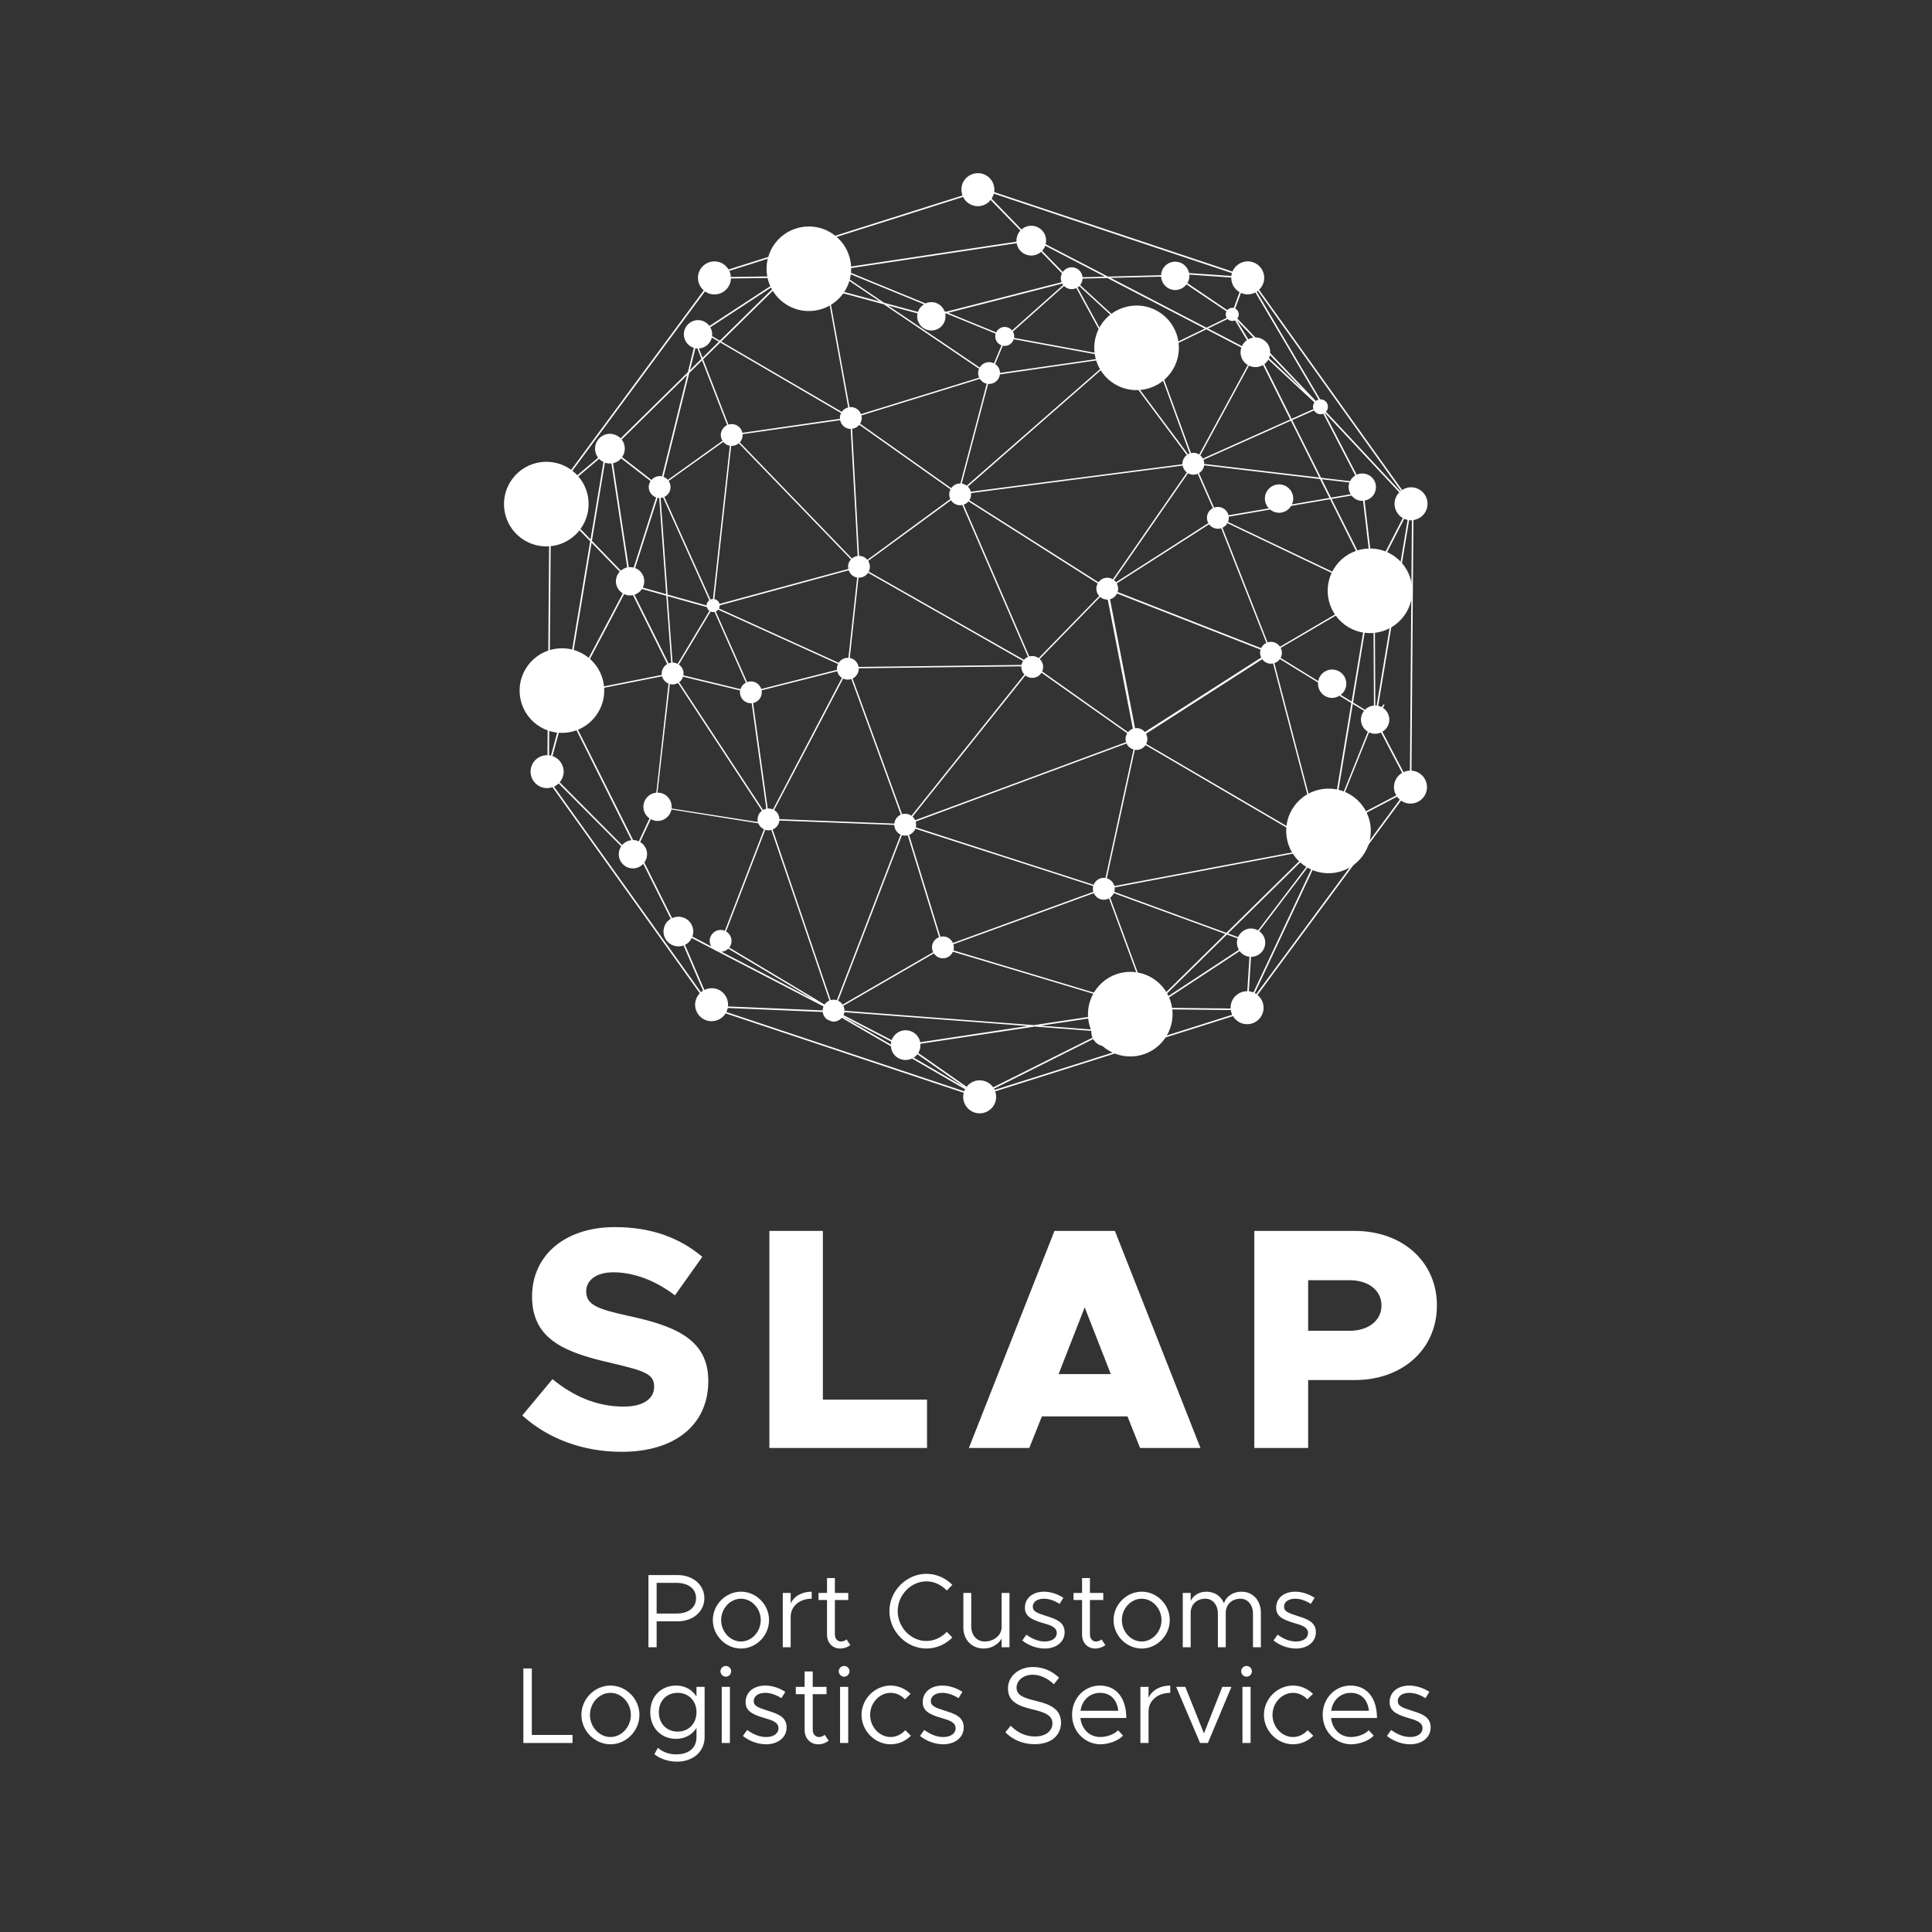 <?xml version="1.0" encoding="UTF-8" standalone="no"?>
<!-- Created with Inkscape (http://www.inkscape.org/) -->

<svg
   xmlns:dc="http://purl.org/dc/elements/1.1/"
   xmlns:cc="http://creativecommons.org/ns#"
   xmlns:rdf="http://www.w3.org/1999/02/22-rdf-syntax-ns#"
   xmlns:svg="http://www.w3.org/2000/svg"
   xmlns="http://www.w3.org/2000/svg"
   xmlns:sodipodi="http://sodipodi.sourceforge.net/DTD/sodipodi-0.dtd"
   xmlns:inkscape="http://www.inkscape.org/namespaces/inkscape"
   version="1.1"
   id="svg2"
   xml:space="preserve"
   width="1889.76"
   height="1889.76"
   viewBox="0 0 1889.76 1889.76"
   sodipodi:docname="logo2.svg"
   inkscape:version="0.92.5 (2060ec1f9f, 2020-04-08)"><rect x="0" y="0" width="1889.76" height="1889.76" fill="#333333" stroke="none"/><defs
     id="defs6"><clipPath
       clipPathUnits="userSpaceOnUse"
       id="clipPath20"><path
         d="M 0,1417.323 H 1417.323 V 0 H 0 Z"
         id="path18"
         inkscape:connector-curvature="0" /></clipPath></defs><sodipodi:namedview
     pagecolor="#ffffff"
     bordercolor="#666666"
     borderopacity="1"
     objecttolerance="10"
     gridtolerance="10"
     guidetolerance="10"
     inkscape:pageopacity="0"
     inkscape:pageshadow="2"
     inkscape:window-width="1920"
     inkscape:window-height="995"
     id="namedview4"
     showgrid="false"
     inkscape:zoom="0.12488358"
     inkscape:cx="3742.845"
     inkscape:cy="-1014.0515"
     inkscape:window-x="0"
     inkscape:window-y="0"
     inkscape:window-maximized="1"
     inkscape:current-layer="g10" /><g
     id="g10"
     inkscape:groupmode="layer"
     inkscape:label="Slap_2_2"
     transform="matrix(1.333,0,0,-1.333,0,1889.76)"><g
       id="g14"
       transform="translate(0,237)"><g
         id="g16"
         clip-path="url(#clipPath20)"><g
           id="g22"
           transform="translate(921.854,451.287)"><path
             d="m 0,0 c -0.363,0.238 -0.704,0.477 -1.102,0.67 l 46.634,99.294 c 0.454,-0.136 0.818,-0.283 1.306,-0.362 1.634,-0.285 3.212,0.022 4.631,0.692 1.599,2.519 3.143,5.072 4.652,7.648 -0.033,0.931 -0.272,1.817 -0.601,2.622 2.02,0.08 4.041,0.727 5.822,1.997 3.984,2.883 5.436,7.9 3.95,12.315 l 38.042,19.94 c 0.579,-0.817 1.227,-1.577 1.964,-2.213 z m -191.996,-70.365 c -0.124,0.329 -0.283,0.613 -0.465,0.896 l 72.76,36.408 c 1.51,-2.643 4.108,-4.607 7.32,-5.129 5.663,-0.942 11.009,2.882 11.94,8.557 0.385,2.055 0.079,4.064 -0.727,5.857 l 14.164,7.149 c 0.148,-0.158 0.261,-0.306 0.352,-0.51 3.496,-4.891 10.35,-6.027 15.242,-2.509 2.848,2.009 4.369,5.176 4.494,8.399 l 48.212,-0.533 c 0.159,-1.226 0.511,-2.384 1.033,-3.462 z m -196.864,57.166 c 0.454,0.942 0.795,1.895 1.056,2.951 l 69.65,-2.951 c 0.306,-2.292 1.555,-4.347 3.45,-5.641 1.101,-0.442 2.157,-0.874 3.269,-1.294 2.803,-0.476 5.504,0.658 7.263,2.656 l 36.091,-20.894 c 0.091,-1.941 0.669,-3.847 1.895,-5.516 3.122,-4.391 8.91,-5.742 13.574,-3.461 l 38.905,-22.528 c -0.227,-0.488 -0.499,-0.977 -0.669,-1.498 z m -18.658,14.527 -107.806,150.82 c 1.282,0.59 2.383,1.385 3.393,2.361 l 45.896,-46.101 c -0.794,-1.26 -1.361,-2.622 -1.634,-4.131 -0.964,-5.652 2.872,-11.008 8.546,-11.973 3.575,-0.59 7.002,0.737 9.295,3.189 l 20.168,-40.347 c -0.261,-0.125 -0.534,-0.272 -0.749,-0.419 -4.903,-3.507 -6.049,-10.329 -2.52,-15.243 2.929,-4.074 8.137,-5.539 12.666,-3.847 L -405.986,2.44 c -0.511,-0.329 -1.067,-0.704 -1.532,-1.112 m -110.076,349.738 c 2.848,0.08 5.504,1.226 7.547,3.008 l 21.269,-21.893 -17.807,-107.023 c -2.1,-0.046 -4.211,-0.692 -6.095,-2.02 -4.891,-3.507 -6.038,-10.328 -2.531,-15.243 1.43,-1.952 3.359,-3.313 5.459,-4.017 l -7.819,-28.997 c -0.284,0.091 -0.534,0.192 -0.84,0.226 -0.171,0.057 -0.386,0.035 -0.556,0.057 z m 113.027,164.519 c 1.419,-1.01 3.098,-1.793 4.971,-2.088 6.605,-1.112 12.836,3.371 13.959,9.976 0.046,0.545 0.091,1.044 0.091,1.577 l 29.383,0.364 c 0.102,-1.691 0.58,-3.247 1.487,-4.756 l -46.588,-30.472 c -1.567,2.133 -3.87,3.665 -6.651,4.165 -5.663,0.93 -11.077,-2.94 -11.985,-8.592 -0.862,-5.232 2.327,-10.112 7.184,-11.633 l -4.392,-17.863 -49.335,-48.553 c -3.7,3.836 -9.692,4.529 -14.198,1.329 -4.903,-3.541 -6.038,-10.294 -2.508,-15.231 0.034,-0.08 0.136,-0.137 0.215,-0.239 l -26.262,-22.176 c -0.351,0.375 -0.715,0.715 -1.112,1.067 z m 189.396,69.31 c 1.68,-3.416 4.88,-5.981 8.887,-6.662 4.506,-0.727 8.727,1.101 11.372,4.403 l 21.779,-22.437 c -2.043,-2.259 -3.03,-5.22 -2.838,-8.149 l -125.204,-18.828 c -1.045,3.779 -4.177,6.832 -8.308,7.513 -5.652,0.953 -11.032,-2.883 -11.974,-8.546 -0.09,-0.704 -0.102,-1.373 -0.102,-2.043 l -13.051,-1.963 c -0.25,1.509 -0.851,2.962 -1.782,4.278 -3.518,4.926 -10.316,6.061 -15.254,2.52 -2.848,-2.02 -4.392,-5.153 -4.517,-8.398 l -29.405,-0.432 c -0.069,1.578 -0.454,3.11 -1.113,4.472 z m 197.318,-55.906 c -0.125,-0.489 -0.34,-0.988 -0.409,-1.51 0,-0.215 0,-0.397 -0.01,-0.602 l -31.064,2.145 c -0.817,4.12 -4.097,7.479 -8.443,8.195 -5.687,0.964 -11.043,-2.872 -11.974,-8.535 -0.057,-0.454 -0.057,-0.851 -0.091,-1.237 l -38.95,-1.022 -45.795,23.766 c 0.749,2.996 0.295,6.265 -1.623,8.955 -3.541,4.902 -10.339,6.071 -15.265,2.542 -0.272,-0.239 -0.533,-0.454 -0.828,-0.67 l -21.926,22.585 c 0.714,1.101 1.304,2.349 1.657,3.677 z M 1.18,516.005 106.081,369.191 c -0.125,-0.102 -0.204,-0.204 -0.341,-0.317 l -54.612,58.414 c 0.681,0.726 1.181,1.668 1.351,2.712 0.476,2.985 -1.51,5.811 -4.495,6.288 -0.375,0.068 -0.738,0.102 -1.124,0.079 L 0.317,515.381 c 0.295,0.193 0.568,0.386 0.863,0.624 M 112.731,163.94 c -1.645,-0.057 -3.256,-0.488 -4.698,-1.18 l -15.549,29.689 c 2.554,1.498 4.46,4.04 4.983,7.207 0.704,4.199 -1.282,8.239 -4.619,10.407 l 0.84,1.079 c 0,0.113 0.068,0.294 0.068,0.408 0.091,0.534 0.17,1.033 0.226,1.589 l -2.077,-2.565 c -0.771,0.363 -1.565,0.67 -2.451,0.885 l 22.676,136.237 c 0.692,-0.091 1.328,-0.148 2.055,-0.091 z M 63.885,127.781 c -1.407,1.975 -3.337,3.2 -5.426,3.961 l 24.276,60.231 c 0.852,-0.375 1.771,-0.727 2.747,-0.885 2.133,-0.353 4.21,0 6.027,0.782 L 107,162.271 c -2.974,-1.758 -5.198,-4.777 -5.822,-8.477 -0.511,-2.883 0.147,-5.709 1.521,-8.059 l -37.76,-19.769 c -0.283,0.601 -0.634,1.236 -1.054,1.815 M -108.999,-17.647 c -5.572,0.918 -10.884,-2.838 -11.894,-8.399 l -37.225,2.803 69.65,10.52 c 0.182,-1.009 0.511,-1.974 0.976,-2.893 l -14.187,-7.128 c -1.52,2.599 -4.096,4.54 -7.32,5.097 M -250.966,-46.43 c 0.896,0.648 1.611,1.363 2.292,2.213 l 34.252,-23.946 -37.055,21.461 c 0.193,0.113 0.34,0.17 0.511,0.272 m -52.468,29.928 35.569,-18.453 c -0.171,-0.692 -0.25,-1.362 -0.284,-2.1 l -35.33,20.486 c 0.022,0.022 0.045,0.045 0.045,0.067 m -148.675,128.02 7.808,16.786 c 0.988,-0.545 2.077,-0.965 3.269,-1.181 5.55,-0.931 10.77,2.78 11.871,8.263 l 63.771,-10.158 c 0.704,-1.873 2.18,-3.507 4.132,-4.37 L -389.96,46.351 c -0.557,0.25 -1.136,0.476 -1.805,0.555 -3.609,0.625 -7.025,-1.339 -8.535,-4.482 l -0.374,-0.943 c -0.137,-0.363 -0.273,-0.759 -0.341,-1.191 -0.09,-0.704 -0.09,-1.396 -0.011,-2.134 l 0.136,-0.999 c 0.204,-0.771 0.511,-1.52 0.886,-2.213 l -13.779,7.185 c 1.169,3.245 0.761,7.014 -1.384,10.055 -3.087,4.346 -8.819,5.686 -13.517,3.507 l -20.372,40.789 c 0.931,1.271 1.623,2.747 1.872,4.392 0.772,4.381 -1.338,8.489 -4.925,10.646 m -25.888,278.374 c 1.544,-0.533 3.167,-0.738 4.824,-0.545 l 11.553,-76.312 c -1.748,-0.397 -3.314,-1.214 -4.664,-2.395 l -21.235,21.916 z m 71.285,75.041 18.431,-47.462 c -1.26,-0.59 -2.338,-1.487 -3.11,-2.622 l -0.545,-0.862 c -0.431,-0.761 -0.771,-1.589 -0.941,-2.463 -0.307,-2.054 0.147,-3.972 1.18,-5.573 l -40.086,-28.702 c -0.896,0.987 -1.94,1.771 -3.189,2.236 l 18.92,76.21 z m -4.642,8.841 c 0.443,-0.056 0.829,-0.056 1.271,-0.056 l 1.668,-4.381 1.271,-3.246 -8.432,-8.285 3.984,16.048 c 0.125,0 0.204,-0.057 0.238,-0.08 m 57.257,45.908 c 0.159,-0.249 0.431,-0.522 0.647,-0.738 l -40.188,-39.54 -5.72,3.325 c 0.318,2.349 -0.193,4.608 -1.316,6.469 z m 226.621,6.265 c -0.339,3.541 -2.973,6.605 -6.638,7.195 -3.167,0.534 -6.174,-0.885 -7.888,-3.314 l -15.141,15.56 c 1.022,1.078 1.794,2.349 2.293,3.689 l 43.718,-22.71 z m 89.671,-37.679 -31.12,-15.106 c -1.214,1.52 -2.916,2.678 -5.027,3.03 -0.557,0.113 -1.124,0.113 -1.668,0.091 -1.419,2.905 -4.189,5.152 -7.65,5.731 -1.464,0.261 -2.872,0.125 -4.222,-0.17 l -41.765,38.36 c 0.862,1.078 1.442,2.316 1.714,3.734 0.067,0.329 0.067,0.67 0.067,0.999 l 18.205,0.442 z m 25.513,26.738 -4.233,-11.621 c -0.102,0.033 -0.193,0.056 -0.318,0.079 -1.35,0.216 -2.644,-0.159 -3.666,-0.908 l -0.317,0.318 0.226,-0.409 c -0.226,-0.147 -0.464,-0.408 -0.68,-0.658 l -29.292,19.85 c 0.634,1.044 1.134,2.281 1.327,3.586 0.159,0.897 0.159,1.771 0.08,2.645 l 30.802,-2.157 c -0.091,-4.449 2.292,-8.58 6.071,-10.725 m 55.986,-79.842 -33.503,35.16 c 0.136,2.395 -0.454,4.823 -1.941,6.878 -2.179,3.03 -5.561,4.585 -8.954,4.585 l -13.234,13.903 c 0.511,0.59 0.919,1.35 1.01,2.213 0.375,2.156 -0.715,4.131 -2.552,5.073 l 4.209,11.485 c 0.92,-0.408 1.918,-0.737 2.974,-0.93 2.713,-0.466 5.368,0.056 7.638,1.248 L 45.68,436.22 c -0.76,-0.227 -1.408,-0.591 -1.986,-1.056 m 63.794,-85.948 -18.454,-35.943 c -1.237,0.613 -2.564,0.954 -3.927,1.022 l -5.618,47.757 c 4.098,0.727 7.457,3.905 8.172,8.218 0.943,5.47 -2.758,10.645 -8.239,11.541 -2.043,0.352 -4.052,0.046 -5.777,-0.749 L 50.141,426.38 c 0.045,0.045 0.135,0.068 0.17,0.079 l 54.601,-58.369 c -1.669,-1.691 -2.905,-3.87 -3.325,-6.412 -0.863,-5.13 1.69,-9.999 5.901,-12.462 M 57.37,132.049 l 13.448,80.784 8.263,-5.039 c -1.09,-1.351 -1.839,-2.929 -2.168,-4.756 -0.715,-4.335 1.362,-8.455 4.938,-10.589 L 57.518,132.037 c -0.091,0 -0.125,0.012 -0.148,0.012 M -222.287,32.017 c 0.057,0.295 0.216,0.567 0.227,0.896 0.205,1.237 0.136,2.441 -0.227,3.564 l 103.052,37.532 c 1.044,-2.429 3.268,-4.234 6.026,-4.733 1.815,-0.284 3.62,0.045 5.13,0.908 l 26.092,-70.911 c -0.761,-0.351 -1.453,-0.691 -2.112,-1.169 -2.201,-1.588 -3.642,-3.835 -4.233,-6.333 z m -165.165,1.259 62.92,-37.52 -67.88,35.239 c 1.895,0.159 3.609,0.987 4.96,2.281 m 27.136,87.219 c 0.329,-0.136 0.703,-0.216 1.044,-0.272 1.191,-0.216 2.36,-0.125 3.416,0.147 l 20.395,-59.799 22.221,-65.372 c -1.464,-0.624 -2.656,-1.599 -3.597,-2.905 l -69.934,41.788 c 0.783,0.999 1.361,2.213 1.611,3.62 0.556,3.349 -1.101,6.549 -3.893,8.206 z m -3.643,54.862 -5.301,38.157 c 3.133,0.669 5.743,3.155 6.299,6.548 0.17,0.931 0.091,1.873 -0.057,2.769 l 22.075,5.584 33.423,8.455 c 0.443,-1.997 1.714,-3.779 3.439,-4.914 l -26.023,-49.63 -24.572,-46.918 c -0.613,0.273 -1.271,0.511 -1.952,0.602 -0.658,0.135 -1.282,0.135 -1.907,0.101 z m -59.516,53.433 c 1.328,0.987 2.327,2.383 2.803,4.04 l 41.913,-10.09 c 0,-0.022 -0.023,-0.045 -0.023,-0.045 -0.749,-4.37 2.248,-8.512 6.595,-9.25 0.646,-0.113 1.282,-0.113 1.929,-0.091 l 3.926,-28.452 6.799,-48.926 c -0.84,-0.205 -1.612,-0.499 -2.361,-0.92 z m -37.759,63.771 c 1.351,-0.182 2.576,-0.125 3.836,0.113 l 25.139,-50.583 c -1.022,-0.59 -1.918,-1.362 -2.576,-2.35 l -0.511,-0.84 c -0.398,-0.759 -0.715,-1.531 -0.863,-2.405 -0.113,-0.783 -0.068,-1.601 0,-2.361 l -62.33,-12.336 c -0.647,0.692 -1.396,1.282 -2.19,1.77 l 36.862,69.854 c 0.863,-0.362 1.725,-0.692 2.633,-0.862 m 24.469,52.649 3.745,-51.787 -17.171,4.813 c 0.42,0.896 0.749,1.861 0.964,2.894 0.818,4.994 -2.031,9.737 -6.582,11.44 l 16.513,51.548 c 0.057,0 0.136,-0.011 0.171,-0.023 0.317,-0.091 0.646,-0.056 0.998,-0.091 z m 35.387,-56.281 c -0.965,-0.692 -1.702,-1.793 -1.907,-3.098 -0.022,-0.238 -0.056,-0.454 -0.056,-0.715 l -28.623,8.012 -3.655,50.538 -1.486,20.373 c 0.624,0.068 1.214,0.192 1.793,0.374 z m 128.054,217.168 69.888,-47.292 c -0.26,-0.579 -0.431,-1.192 -0.579,-1.85 -0.272,-1.646 0,-3.28 0.659,-4.676 l -86.731,-26.761 c -0.988,2.587 -3.235,4.573 -6.129,5.072 -0.749,0.103 -1.509,0.103 -2.258,0.012 l -11.316,62.307 -4.392,24.219 z m -28.691,19.464 25.819,-17.466 -38.213,10.293 -0.397,2.35 c 0.624,-0.238 1.248,-0.432 1.907,-0.545 4.494,-0.727 8.761,1.566 10.884,5.368 m 53.727,-25.059 -24.912,6.741 -28.395,19.215 c 0.306,0.715 0.544,1.486 0.715,2.315 0,0.216 0,0.488 0.011,0.692 l 57.007,-23.368 c -2.043,-1.271 -3.643,-3.189 -4.426,-5.595 m 57.064,-15.957 c -0.125,-0.307 -0.193,-0.579 -0.204,-0.885 -0.591,-3.36 1.35,-6.526 4.449,-7.661 l -5.55,-13.245 c -0.703,0.375 -1.408,0.647 -2.247,0.795 -3.348,0.545 -6.572,-1.078 -8.183,-3.836 l -14.107,9.544 -53.273,36.023 21.756,-5.845 c -0.011,-0.17 -0.08,-0.307 -0.091,-0.443 -0.987,-5.663 2.849,-11.031 8.524,-11.962 5.686,-0.953 11.031,2.861 11.95,8.546 0.227,1.26 0.204,2.543 -0.068,3.7 l 0.636,0.181 z m 49.495,35.761 -37.488,-33.4 c -1.044,1.282 -2.508,2.201 -4.232,2.473 -3.145,0.534 -6.129,-1.134 -7.401,-3.903 l -35.159,14.39 83.644,21.428 c 0.204,-0.329 0.363,-0.692 0.636,-0.988 m 33.604,-46.237 c -1.702,-1.044 -2.939,-2.735 -3.461,-4.812 l -59.992,11.077 -6.151,1.101 c 0.283,1.691 -0.081,3.269 -0.886,4.642 l 37.554,33.48 c 1.135,-1.135 2.6,-1.974 4.302,-2.224 1.646,-0.307 3.257,0 4.688,0.658 z m 12.893,-0.624 c -0.295,-1.702 -0.114,-3.348 0.409,-4.88 l -1.113,-0.091 c -0.51,3.359 -3.052,6.186 -6.593,6.776 -1.692,0.261 -3.303,0.022 -4.71,-0.658 l -10.601,19.452 -13.335,24.458 c 0.431,0.284 0.863,0.567 1.271,0.964 l 41.3,-38.031 c -3.371,-1.237 -6.038,-4.154 -6.628,-7.99 m 32.765,-39.654 13.54,-37.18 c -0.409,-0.182 -0.795,-0.352 -1.18,-0.556 l -5.732,7.729 -42.866,57.472 c 1.396,1.18 2.463,2.815 2.769,4.778 0.08,0.465 0.08,0.976 0.08,1.43 l 1.339,0.102 c 1.362,-3.087 4.245,-5.493 7.831,-6.06 2.133,-0.363 4.233,-0.068 6.072,0.783 1.1,-0.987 2.463,-1.691 4.017,-1.952 1.488,-0.227 2.94,-0.034 4.256,0.476 z m 41.437,61.536 c 0.68,-0.693 1.565,-1.181 2.598,-1.374 0.965,-0.17 1.93,-0.011 2.792,0.398 l 8.75,-14.539 c -0.034,-0.022 -0.079,-0.022 -0.101,-0.068 -1.635,-1.146 -2.77,-2.656 -3.519,-4.324 l -24.9,12.915 z m 15.15,-14.925 -8.546,14.13 12.28,-12.881 c -1.293,-0.182 -2.553,-0.59 -3.734,-1.249 m 74.69,-104.084 -21.291,2.486 -21.144,42.31 15.969,7.127 c 0.794,-1.385 2.144,-2.44 3.847,-2.723 1.021,-0.171 2.042,-0.023 2.962,0.329 l 23.516,-45.329 c -1.646,-0.988 -3.008,-2.429 -3.859,-4.2 m 11.337,-62.761 -24.866,49.71 14.584,2.508 c 1.498,-1.918 3.689,-3.314 6.242,-3.768 0.761,-0.102 1.544,-0.113 2.247,-0.102 l 5.584,-47.565 c -1.237,-0.045 -2.564,-0.283 -3.791,-0.783 m -18.18,-94.063 c 1.985,1.544 3.483,3.769 3.927,6.458 0.975,5.675 -2.849,11.055 -8.558,11.996 -5.572,0.953 -10.793,-2.792 -11.917,-8.318 l -18.465,11.383 -9.137,5.629 c 0.398,0.749 0.727,1.544 0.874,2.418 0.285,1.781 -0.022,3.46 -0.805,4.936 l 30.767,18.023 31.143,18.227 c 0.59,-0.874 1.407,-1.691 2.338,-2.304 L 69.956,214.569 Z M 48.62,130.323 c -2.236,-1.611 -3.621,-3.937 -4.223,-6.457 l -4.629,17.603 -26.512,101.348 c 1.634,0.511 3.075,1.543 4.04,2.952 l 14.584,-8.956 13.46,-8.285 c -0.466,-5.334 3.223,-10.203 8.58,-11.11 2.564,-0.454 5.107,0.192 7.139,1.441 l 8.681,-5.368 -13.482,-81.238 c -2.633,0.295 -5.289,-0.284 -7.638,-1.93 M -57.575,57.87 l -46.68,17.104 c 0.091,0.305 0.216,0.601 0.262,0.919 0.147,0.783 0.124,1.543 0.033,2.303 L 39.518,105.378 -21.973,44.863 Z m -47.02,16.139 81.873,-29.94 L -70.32,-2.78 c -2.906,2.701 -7.026,3.518 -10.726,2.383 l -26.193,71.091 c 1.146,0.818 2.043,1.942 2.644,3.315 m 9.681,78.729 5.776,26.421 c 3.167,-0.465 6.174,0.965 7.888,3.473 L 41.027,111.087 c -0.363,-0.682 -0.658,-1.431 -0.795,-2.214 -0.159,-0.851 -0.113,-1.577 0,-2.338 L -104.142,79.206 c -0.669,2.668 -2.757,4.881 -5.572,5.664 z m -24.446,-72.601 -57.031,18.42 -73.52,23.743 c 0.091,0.192 0.125,0.408 0.204,0.612 0.182,1.26 0.046,2.475 -0.249,3.598 l 154.724,57.337 c 0.908,-2.077 2.803,-3.745 5.141,-4.393 l -5.845,-26.716 -14.731,-67.607 c -3.791,0.59 -7.32,-1.567 -8.693,-4.994 m -135.442,36.647 c 2.042,0.749 3.79,2.372 4.596,4.494 L -119.61,79.206 c -0.091,-0.238 -0.148,-0.477 -0.204,-0.691 -0.182,-1.215 -0.069,-2.463 0.25,-3.541 L -222.627,37.43 c -1.056,2.406 -3.235,4.256 -6.016,4.721 -1.111,0.17 -2.178,0.114 -3.177,-0.136 z m -95.22,10.022 c 0,0.158 0,0.317 0.022,0.487 l 84.359,-3.234 c 0.079,-3.065 1.907,-5.811 4.664,-7.093 l -14.788,-38.372 -32.027,-83.191 c -0.352,0.103 -0.715,0.228 -1.101,0.307 -1.157,0.204 -2.304,0.091 -3.393,-0.216 l -22.359,65.746 -20.258,59.482 c 2.474,0.999 4.381,3.201 4.881,6.084 m 48.994,103.969 c 1.362,-0.214 2.69,-0.022 3.882,0.353 l 24.31,-66.644 11.973,-32.889 c -2.383,-1.09 -4.211,-3.269 -4.664,-6.049 -0.035,-0.159 -0.035,-0.353 -0.035,-0.5 l -84.381,3.28 c -0.057,2.746 -1.532,5.243 -3.848,6.662 l 24.345,46.396 26.284,50.095 c 0.647,-0.294 1.351,-0.579 2.134,-0.704 m -58.437,36.307 -34.831,15.81 c 0.238,0.408 0.397,0.896 0.477,1.384 0.068,0.318 0.102,0.636 0.102,0.908 l 48.041,13.063 46.577,12.677 c 0.942,-2.69 3.178,-4.8 6.208,-5.323 l -6.344,-58.312 -0.091,-0.624 c -2.894,0.182 -5.617,-1.26 -7.115,-3.632 z m 62.012,51.821 c -1.021,-1.101 -1.725,-2.508 -2.02,-4.052 -0.136,-1.044 -0.091,-2.032 0.125,-2.951 l -94.551,-25.66 c -0.42,1.77 -1.861,3.166 -3.779,3.54 l 12.348,112.415 c 2.1,-0.069 4.063,0.624 5.572,1.929 z m 73.055,51.4 c -0.352,-0.738 -0.647,-1.532 -0.806,-2.372 -0.295,-1.645 0,-3.302 0.647,-4.721 l -31.539,-23.118 -29.315,-21.507 c -1.192,1.441 -2.849,2.497 -4.824,2.826 -0.42,0.068 -0.84,0.09 -1.26,0.09 l -5.095,93.235 c 2.088,0.226 3.983,1.305 5.255,2.928 z m 23.595,66.178 -16.32,-61.865 c -2.78,0.068 -5.277,-1.271 -6.752,-3.45 l -66.836,47.281 c 0.522,0.896 0.874,1.872 1.044,2.917 0.215,1.112 0.147,2.156 -0.125,3.189 l 86.946,26.841 c 1.124,-1.782 2.838,-3.087 5.029,-3.541 z m 146.712,-46.044 c -0.102,-0.59 -0.125,-1.147 -0.102,-1.714 l -144.692,-18.76 -10.611,-1.407 c -0.386,1.452 -1.112,2.746 -2.134,3.779 l 28.135,24.65 73.952,64.725 c 1.146,-1.169 2.644,-1.997 4.347,-2.293 2.088,-0.34 4.074,0.137 5.685,1.227 l 48.518,-65.134 c -1.566,-1.192 -2.746,-2.962 -3.098,-5.073 m -51.151,-86.141 c -0.851,0.488 -1.793,0.897 -2.815,1.044 -3.143,0.522 -6.06,-0.851 -7.762,-3.2 l -1.431,0.896 -93.279,59.243 c 0.579,0.92 0.965,1.93 1.146,3.031 0.137,0.76 0.103,1.509 0.012,2.247 l 36.487,4.767 118.838,15.423 c 0.363,-2.031 1.487,-3.859 3.087,-5.05 z m 62.239,77.448 11.146,-25.253 c -2.203,-1.1 -3.814,-3.189 -4.268,-5.788 -0.318,-1.85 0.068,-3.643 0.931,-5.152 l -37.759,-24.197 -29.962,-19.191 c -0.42,0.612 -0.931,1.078 -1.51,1.532 l 54.318,78.446 c 0.805,-0.477 1.691,-0.784 2.587,-0.954 1.634,-0.272 3.189,-0.045 4.517,0.557 m 4.801,7.206 c 0.022,1.078 -0.182,2.122 -0.545,3.065 l 64.101,28.656 20.837,-41.686 z M 77.946,312.354 c -3.575,-2.587 -5.095,-6.866 -4.381,-10.929 L 48.233,313.5 -20.781,346.391 c 0.238,0.556 0.431,1.1 0.454,1.691 0.147,0.749 0.137,1.441 0.068,2.167 l 30.382,5.244 c 1.385,-1.09 3.019,-1.918 4.88,-2.236 4.312,-0.715 8.467,1.373 10.578,4.914 l 28.565,4.891 24.992,-50.027 c -0.409,-0.238 -0.806,-0.42 -1.192,-0.681 m -180.34,-11.065 67.721,43.376 c 1.203,-1.623 2.986,-2.803 5.142,-3.166 1.339,-0.227 2.633,-0.08 3.791,0.261 L 7.399,257.617 C 5.686,256.856 4.335,255.494 3.54,253.77 l -105.31,41.231 c 0.103,0.352 0.216,0.727 0.273,1.078 0.329,1.884 -0.057,3.723 -0.897,5.21 m -4.959,-11.611 c 2.258,0.568 4.109,2.111 5.164,4.222 L 3.144,252.691 c -0.115,-0.34 -0.206,-0.635 -0.273,-0.987 -0.272,-1.703 0,-3.349 0.726,-4.801 l -85.358,-54.67 c -1.203,1.431 -2.848,2.463 -4.845,2.792 -0.795,0.114 -1.555,0.103 -2.361,0 z m -1.203,-87.367 -48.609,34.389 c 0.295,0.602 0.533,1.26 0.658,1.952 0.466,2.758 -0.545,5.403 -2.417,7.161 l 44.319,45.545 c 1.124,-0.92 2.406,-1.6 3.892,-1.816 0.591,-0.136 1.147,-0.159 1.714,-0.136 l 18.432,-94.755 c -1.408,-0.534 -2.667,-1.384 -3.541,-2.543 z m -127.645,-52.07 66.79,83.52 c 1.011,-0.829 2.236,-1.442 3.655,-1.68 3.302,-0.567 6.491,0.987 8.137,3.677 l 48.325,-34.139 14.55,-10.305 c -0.511,-0.896 -0.919,-1.838 -1.078,-2.894 -0.194,-1.26 -0.091,-2.474 0.26,-3.62 l -76.868,-28.487 -77.878,-28.816 c -0.454,0.999 -1.124,1.93 -1.929,2.656 z m -55.623,87.152 c 0.091,0.533 0.114,1.055 0.091,1.623 l 119.349,1.429 c -0.137,-2.281 0.681,-4.403 2.191,-6.004 l -66.859,-83.632 -15.98,-20.02 c -0.976,0.681 -2.066,1.157 -3.268,1.361 -1.272,0.194 -2.486,0.103 -3.598,-0.238 l -12.246,33.594 -24.072,66.008 c 2.236,1.112 3.95,3.234 4.392,5.879 m 6.991,71.692 46.805,-26.602 66.926,-38.123 c -0.601,-0.828 -0.987,-1.803 -1.203,-2.893 l -119.541,-1.464 c -0.534,3.257 -3.042,5.98 -6.458,6.582 l 6.401,58.937 c 2.837,-0.114 5.516,1.26 7.07,3.563 m 117.317,-61.705 c -1.134,-0.5 -2.167,-1.226 -2.962,-2.191 l -17.897,10.18 -96.026,54.625 c 0.386,0.714 0.612,1.407 0.772,2.201 0.317,2.032 -0.16,4.018 -1.192,5.618 l 60.809,44.512 c 1.158,-1.839 3.098,-3.212 5.402,-3.598 0.999,-0.159 1.986,-0.113 2.883,0.045 z m 52.23,44.681 -44.433,-45.624 c -0.987,0.739 -2.099,1.26 -3.404,1.454 -1.181,0.204 -2.35,0.113 -3.462,-0.194 l -9.067,20.996 -39.088,90.375 c 1.374,0.465 2.611,1.305 3.542,2.428 l 93.653,-59.493 1.192,-0.726 c -0.431,-0.772 -0.772,-1.6 -0.919,-2.553 -0.409,-2.475 0.385,-4.892 1.986,-6.663 M 44.068,121.028 c 0.091,-1.52 0.5,-3.03 1.181,-4.448 l 0.386,-1.476 c -1.668,-0.556 -3.121,-1.623 -4.12,-3.11 l -122.288,71.524 c 0.318,0.714 0.625,1.452 0.749,2.281 0.295,1.839 -0.057,3.632 -0.885,5.175 l 85.232,54.68 c 1.158,-1.623 2.986,-2.826 5.13,-3.2 0.965,-0.113 1.964,-0.102 2.872,0.079 L 42.366,127.656 Z M 79.273,291.143 17.409,254.848 c -1.18,1.793 -3.064,3.075 -5.346,3.45 -1.282,0.226 -2.542,0.068 -3.767,-0.307 l -33.117,84.166 c 1.532,0.693 2.769,1.862 3.609,3.348 l 95.163,-45.408 c 0.341,-1.021 0.761,-2.066 1.487,-2.973 0.794,-1.192 1.85,-2.1 2.985,-2.815 0.079,-1.112 0.363,-2.225 0.85,-3.166 M 53.67,364.004 26.148,359.283 c 0.34,0.783 0.647,1.634 0.806,2.543 0.953,5.652 -2.871,11.031 -8.535,11.984 -5.663,0.919 -11.02,-2.928 -11.996,-8.568 -0.522,-3.348 0.613,-6.606 2.769,-8.898 l -29.621,-5.051 c -0.681,2.997 -3.201,5.471 -6.469,6.016 -1.408,0.26 -2.792,0.034 -4.063,-0.398 l -10.918,24.9 -0.171,0.443 c 1.907,1.135 3.394,3.11 3.791,5.538 v 0.16 l 84.984,-10.09 z m 15.583,2.702 -14.414,-2.486 -6.73,13.494 20.247,-2.372 c -0.205,-0.59 -0.386,-1.157 -0.488,-1.804 -0.409,-2.452 0.17,-4.835 1.385,-6.832 m -27.341,62.477 -15.991,-7.161 -20.02,40.153 c 1.214,0.908 2.191,2.043 2.928,3.314 l 33.832,-31.414 c -0.488,-0.647 -0.85,-1.419 -1.01,-2.247 -0.136,-0.965 0,-1.839 0.261,-2.645 M 4.925,461.529 24.877,421.568 -39.155,392.934 c -0.523,0.874 -1.147,1.679 -1.918,2.326 l 35.704,65.849 c 3.189,-1.578 7.037,-1.498 10.294,0.42 m -193.13,-7.218 c 0.046,0.147 0,0.261 0.046,0.374 l 76.493,11.043 c 0.228,-1.203 0.738,-2.327 1.51,-3.28 l -1.43,-1.215 -100.884,-88.229 c -0.976,0.738 -2.156,1.306 -3.484,1.521 -0.068,0.034 -0.102,0.034 -0.17,0.034 l 16.559,62.705 2.78,10.419 c 4.12,-0.375 7.933,2.462 8.58,6.628 m 2.475,21.336 c 3.472,-0.579 6.775,1.555 7.762,4.835 l 66.189,-12.201 c -0.069,-0.556 -0.091,-1.055 -0.045,-1.577 l -54.84,-7.899 -21.416,-3.065 c -0.034,2.668 -1.351,5.096 -3.564,6.549 l 5.652,13.438 c 0.068,0 0.181,-0.069 0.262,-0.08 m -191.247,-64.827 61.206,8.75 10.408,1.498 c 0.624,-3.166 3.143,-5.754 6.491,-6.31 0.42,-0.079 0.851,-0.079 1.238,-0.079 l 3.711,-66.983 1.407,-26.285 c -1.544,-0.182 -3.019,-0.829 -4.199,-1.85 l -82.293,85.221 c 1.021,1.113 1.702,2.497 1.986,4.097 0.102,0.67 0.102,1.306 0.045,1.941 M -426.97,243.09 c -0.443,0.091 -0.931,0.091 -1.374,0.091 l -3.575,48.767 28.748,-8.035 c 0.261,-1.112 0.919,-2.1 1.873,-2.758 l -23.334,-38.905 c -0.716,0.431 -1.476,0.681 -2.338,0.84 m -23.8,54.113 17.841,-4.971 3.587,-49.142 c -0.681,-0.08 -1.317,-0.262 -1.918,-0.5 l -25.048,50.413 c 2.281,0.727 4.233,2.203 5.538,4.2 m 27,-55.453 12.382,20.531 10.975,18.375 c 0.351,-0.148 0.692,-0.25 1.089,-0.329 0.636,-0.137 1.169,-0.08 1.782,0.045 l 21.688,-48.961 1.306,-2.974 c -1.873,-0.953 -3.303,-2.632 -3.938,-4.732 l -41.89,10.112 v 0.057 c 0.533,3.155 -0.84,6.174 -3.394,7.876 m 116.114,-3.881 -55.589,-14.073 c -0.896,2.758 -3.256,4.982 -6.298,5.481 -1.441,0.204 -2.815,0.046 -4.097,-0.42 l -22.96,51.799 c 0.715,0.318 1.283,0.783 1.737,1.384 l 87.933,-39.881 c -0.306,-0.692 -0.567,-1.373 -0.692,-2.134 -0.136,-0.737 -0.136,-1.441 -0.034,-2.156 m 70.558,-207.181 -55.259,-31.982 -11.19,-6.503 c -0.772,1.215 -1.953,2.213 -3.292,2.838 l 42.787,111.154 4.052,10.396 c 0.352,-0.079 0.669,-0.204 1.066,-0.283 1.056,-0.171 2.145,-0.137 3.156,0.124 l 22.993,-74.735 c -2.553,-0.975 -4.585,-3.257 -5.096,-6.139 -0.272,-1.771 0.034,-3.416 0.783,-4.87 M 79.728,208.565 71,213.934 83.201,287.409 c 0.59,-0.25 1.226,-0.477 1.872,-0.602 0.329,-0.034 0.602,-0.023 0.852,-0.068 l 0.408,-75.064 c -2.542,-0.216 -4.902,-1.328 -6.605,-3.11 M 111.029,347.877 88.331,211.618 c -0.329,0.057 -0.67,0.057 -0.999,0.079 l -0.386,75.042 c 3.643,0.283 6.742,2.939 7.377,6.684 0.069,0.545 0.102,1.056 0.069,1.601 l -1.465,1.838 c 2.838,3.689 3.121,8.921 0.25,12.927 -0.863,1.26 -1.918,2.168 -3.11,2.917 l 18.465,36 c 0.772,-0.363 1.577,-0.624 2.497,-0.829 M 34.433,443.211 9.328,466.568 c 0.284,0.749 0.579,1.498 0.704,2.292 z m -102.824,29.077 31.733,15.435 25.682,-13.37 c -1.078,-3.2 -0.68,-6.854 1.419,-9.794 0.931,-1.294 2.021,-2.27 3.303,-3.03 l -35.648,-65.656 c -0.851,0.556 -1.838,0.965 -2.962,1.135 -1.056,0.193 -2.111,0.125 -3.065,-0.079 l -16.694,45.68 -6.787,18.647 c 2.077,1.146 3.643,3.144 4.074,5.72 0.295,1.896 -0.113,3.768 -1.055,5.312 m -270.555,44.931 c 1.998,1.442 3.325,3.383 4.007,5.528 l 19.725,-5.312 8.773,-48.529 6.968,-38.474 c -1.918,-0.466 -3.62,-1.657 -4.699,-3.28 l -88.433,51.65 39.916,39.268 c 3.722,-3.404 9.499,-3.892 13.743,-0.851 m -54.386,-39.143 88.661,-51.821 c -0.363,-0.715 -0.658,-1.441 -0.806,-2.293 -0.079,-0.612 -0.079,-1.259 -0.023,-1.906 l -11.042,-1.555 -60.571,-8.705 c -0.658,3.166 -3.167,5.754 -6.537,6.299 -1.283,0.216 -2.542,0.079 -3.7,-0.284 l -18.556,47.917 z m -6.219,3.62 5.176,-3.019 -11.997,-11.792 -0.93,2.429 -1.702,4.358 c 4.494,0.284 8.398,3.518 9.453,8.024 m -31.641,-105.196 40.063,28.634 c 1.18,-1.464 2.848,-2.497 4.823,-2.848 l -12.371,-112.415 c -0.647,-0.045 -1.26,-0.182 -1.816,-0.431 l -33.888,75.325 c 2.303,1.101 4.017,3.246 4.46,5.936 0.34,2.11 -0.137,4.119 -1.271,5.799 m -36.726,14.788 c 0.703,0.5 1.305,1.135 1.883,1.736 l 21.53,-16.66 c -0.17,-0.329 -0.363,-0.602 -0.477,-0.908 l -0.431,-0.954 c -0.125,-0.363 -0.238,-0.771 -0.284,-1.157 -0.215,-1.055 -0.136,-2.088 0.046,-3.075 l 0.318,-0.954 c 0.828,-2.224 2.564,-4.074 4.925,-4.903 l -16.479,-51.56 c -0.295,0.091 -0.579,0.205 -0.908,0.216 -0.908,0.181 -1.816,0.17 -2.679,0.091 l -11.587,76.312 c 1.43,0.307 2.86,0.897 4.143,1.816 m 12.211,-278.442 c -0.533,0.102 -1.044,0.102 -1.566,0.102 l -45.51,91.009 c 0.976,0.341 1.94,0.772 2.803,1.374 4.914,3.518 6.061,10.361 2.553,15.265 -0.113,0.113 -0.193,0.181 -0.317,0.317 l 61.705,12.224 c 0.636,-2.384 2.407,-4.438 4.733,-5.38 l -8.954,-80.024 c -4.608,-0.431 -8.546,-3.858 -9.352,-8.636 -0.67,-4.086 1.112,-7.991 4.346,-10.215 l -7.864,-16.876 c -0.795,0.386 -1.646,0.68 -2.577,0.84 m 89.977,13.346 -63.34,9.953 c 0.658,5.528 -3.064,10.589 -8.58,11.509 -0.624,0.102 -1.214,0.114 -1.77,0.114 l 9.09,79.694 c 0.272,-0.08 0.477,-0.148 0.726,-0.193 1.918,-0.295 3.7,0.08 5.267,0.953 l 61.558,-93.734 c -1.589,-1.157 -2.735,-2.95 -3.076,-5.05 -0.204,-1.112 -0.147,-2.236 0.125,-3.246 m 102.041,-154.848 c -1.838,-1.328 -3.155,-3.167 -3.881,-5.188 l -35.353,18.353 c 0.272,0.624 0.51,1.248 0.635,1.985 0.012,0.034 0,0.103 0.012,0.171 l 134.579,-10.146 -78.945,-11.906 c -0.284,1.476 -0.863,2.906 -1.782,4.2 -3.518,4.936 -10.339,6.048 -15.265,2.531 m 175.062,17.057 -74.576,-11.236 -139.017,10.544 c 0.023,1.282 -0.272,2.508 -0.828,3.632 l 6.685,3.87 59.742,34.581 c 1.214,-1.771 3.099,-3.109 5.346,-3.484 3.699,-0.624 7.263,1.429 8.648,4.732 L -88.514,-9.147 c -0.113,-0.829 -0.17,-1.646 -0.113,-2.452 m 19.702,7.184 c -0.192,0.329 -0.43,0.522 -0.658,0.795 l 48.03,47.258 7.854,-2.837 c -0.17,-0.477 -0.283,-0.943 -0.374,-1.464 -0.432,-2.452 0.113,-4.835 1.282,-6.9 z M 42.911,101.474 24.23,76.868 1.282,46.68 c -1.011,0.579 -2.156,1.009 -3.405,1.259 -4.846,0.794 -9.431,-1.883 -11.247,-6.208 l -7.4,2.702 61.366,60.4 c 0.488,-1.282 1.271,-2.451 2.315,-3.359 M -61.195,516.697 c 3.915,-0.647 7.706,1.022 9.964,4.018 l 29.361,-19.804 c -0.273,-0.454 -0.432,-0.909 -0.488,-1.431 -0.261,-1.214 0.056,-2.372 0.68,-3.348 l -14.856,-7.229 -70.388,36.567 37.044,0.931 c 0.295,-4.744 3.768,-8.875 8.683,-9.704 m -97.593,27.204 c 0.318,0.216 0.579,0.443 0.851,0.715 l 15.344,-15.821 c -0.34,-0.68 -0.635,-1.441 -0.771,-2.212 -0.227,-1.533 -0.023,-2.94 0.522,-4.256 l -84.938,-21.734 -0.987,0.431 c -1.317,3.303 -4.188,5.89 -7.933,6.515 -2.179,0.351 -4.245,0.056 -6.038,-0.807 l -58.052,23.823 c -0.045,0.522 -0.09,1.032 -0.192,1.554 l 125.159,18.818 c 0.261,-1.578 0.851,-3.11 1.816,-4.483 3.529,-4.915 10.327,-6.038 15.219,-2.543 m -175.664,-16.819 13.041,1.918 c 0.42,-3.303 2.519,-6.186 5.515,-7.706 l 0.432,-2.633 -19.181,5.175 c 0.193,1.033 0.307,2.168 0.193,3.246 M -465.388,406.496 c -0.079,0.125 -0.181,0.261 -0.306,0.352 l 48.075,47.315 -18.442,-74.349 c -0.148,0.023 -0.272,0.114 -0.42,0.125 -1.623,0.249 -3.212,0 -4.597,-0.625 l -0.896,-0.499 c -0.715,-0.431 -1.305,-0.953 -1.861,-1.566 l -21.53,16.695 c 2.565,3.711 2.735,8.705 -0.023,12.552 m -43.081,-35.977 26.228,22.176 c 0.942,-0.964 1.997,-1.714 3.212,-2.292 l -9.489,-56.826 -20.678,21.337 c 1.555,1.691 2.701,3.813 3.087,6.242 0.602,3.473 -0.363,6.775 -2.36,9.363 m 20.7,-39.359 20.656,-21.257 c -1.327,-1.442 -2.315,-3.258 -2.656,-5.323 -0.737,-4.358 1.396,-8.512 4.915,-10.612 l -36.908,-69.888 c -1.157,0.533 -2.372,0.897 -3.7,0.987 z m -28.679,-156.541 7.854,28.976 c 1.509,-0.375 3.132,-0.375 4.744,0.01 l 45.317,-90.737 c -2.701,-0.272 -5.13,-1.566 -6.832,-3.62 l -45.794,46.101 c 1.362,1.6 2.349,3.597 2.758,5.822 0.942,5.935 -2.565,11.542 -8.047,13.448 M -387.702,-9.125 c 0.726,6.333 -3.632,12.201 -9.976,13.233 -2.622,0.432 -5.13,-0.056 -7.309,-1.123 l -14.232,33.083 c 0.488,0.261 1.033,0.534 1.51,0.874 1.543,1.123 2.678,2.542 3.45,4.131 l 16.422,-8.557 c 0.67,-0.489 1.441,-0.885 2.27,-1.158 l 78.015,-40.505 c -0.239,-0.568 -0.443,-1.101 -0.534,-1.759 -0.068,-0.364 -0.091,-0.749 -0.124,-1.124 z m 186.695,-54.374 c -4.562,0.783 -8.898,-1.147 -11.554,-4.563 l -35.466,24.753 c 1.203,2.055 1.771,4.438 1.521,6.788 l 83.916,12.62 41.595,-3.156 c -0.148,-1.748 0.102,-3.461 0.783,-4.993 l -72.873,-36.431 c -1.805,2.553 -4.574,4.403 -7.922,4.982 m 182.303,55.464 c -0.136,-0.874 -0.193,-1.748 -0.136,-2.611 l -48.076,0.556 c -0.079,1.647 -0.556,3.258 -1.441,4.71 l 56.145,36.863 c 1.577,-2.099 3.915,-3.631 6.661,-4.097 0.205,-0.011 0.341,0 0.534,-0.011 L -6.605,2.043 c -5.891,0.079 -11.089,-4.12 -12.099,-10.078 m 13.926,9.953 c -0.216,0.068 -0.466,0.046 -0.659,0.068 l 1.555,25.286 c 5.039,-0.034 9.454,3.552 10.305,8.671 0.692,4.086 -1.135,7.967 -4.29,10.18 l 23.89,31.438 17.682,23.277 c 0.262,-0.148 0.567,-0.295 0.795,-0.397 L -2.123,1.158 c -0.84,0.34 -1.725,0.624 -2.655,0.76 m 119.859,161.863 c -0.397,0.079 -0.829,0.057 -1.203,0.102 l 1.407,183.881 c 5.062,0.76 9.341,4.596 10.192,9.93 1.112,6.583 -3.326,12.847 -9.942,13.96 -3.087,0.511 -6.072,-0.227 -8.535,-1.816 L 2.02,516.743 c 1.861,1.759 3.167,4.051 3.62,6.741 1.112,6.628 -3.37,12.825 -9.953,13.948 -5.686,0.954 -11.077,-2.235 -13.188,-7.32 l -174.835,58.312 c 0.976,6.537 -3.416,12.621 -9.965,13.722 -6.571,1.089 -12.87,-3.326 -13.948,-9.954 -0.363,-2.179 -0.034,-4.312 0.658,-6.242 l -171.657,-54.317 c -1.782,2.962 -4.699,5.153 -8.342,5.777 -6.617,1.089 -12.87,-3.36 -13.982,-9.953 -0.681,-4.325 1.021,-8.467 4.097,-11.145 L -511.193,373.175 c -1.419,0.964 -3.053,1.645 -4.835,1.963 -6.628,1.055 -12.881,-3.382 -13.971,-9.953 -1.078,-6.617 3.382,-12.859 9.987,-13.96 0.42,-0.079 0.818,-0.079 1.272,-0.079 l -1.408,-175.902 c -5.901,0.136 -11.19,-4.052 -12.211,-10.09 -1.078,-6.605 3.381,-12.836 9.987,-13.926 2.043,-0.339 4.052,-0.113 5.947,0.535 L -408.38,0.567 c -1.646,-1.724 -2.827,-3.892 -3.246,-6.412 -1.112,-6.605 3.359,-12.858 9.964,-13.96 4.994,-0.816 9.784,1.567 12.28,5.596 l 174.688,-58.268 c -0.079,-0.329 -0.193,-0.624 -0.216,-0.998 -1.112,-6.583 3.325,-12.801 9.931,-13.925 6.605,-1.079 12.859,3.371 13.925,9.987 0.375,2.088 0.103,4.097 -0.555,5.981 l 174.528,55.192 c 1.736,-2.94 4.687,-5.142 8.342,-5.732 6.593,-1.124 12.836,3.348 13.926,9.942 0.725,4.449 -1.09,8.682 -4.302,11.327 l 105.332,142.637 c 1.407,-1.022 3.087,-1.737 4.914,-2.043 6.605,-1.101 12.836,3.348 13.948,9.92 1.067,6.65 -3.382,12.858 -9.998,13.97"
             style="fill:#ffffff;fill-opacity:1;fill-rule:nonzero;stroke:none"
             id="path24"
             inkscape:connector-curvature="0" /></g><g
           id="g26"
           transform="translate(949.939,589.517)"><path
             d="m 0,0 c -10.249,-13.744 -7.4,-33.219 6.344,-43.479 13.755,-10.225 33.174,-7.376 43.422,6.344 10.271,13.733 7.457,33.186 -6.287,43.456 C 29.712,16.581 10.248,13.756 0,0"
             style="fill:#ffffff;fill-opacity:1;fill-rule:nonzero;stroke:none"
             id="path28"
             inkscape:connector-curvature="0" /></g><g
           id="g30"
           transform="translate(980.395,765.708)"><path
             d="m 0,0 c -10.26,-13.744 -7.411,-33.185 6.311,-43.434 13.732,-10.248 33.196,-7.433 43.433,6.31 10.248,13.733 7.434,33.186 -6.31,43.468 C 29.701,16.581 10.237,13.744 0,0"
             style="fill:#ffffff;fill-opacity:1;fill-rule:nonzero;stroke:none"
             id="path32"
             inkscape:connector-curvature="0" /></g><g
           id="g34"
           transform="translate(387.447,692.469)"><path
             d="m 0,0 c -10.26,-13.721 -7.423,-33.185 6.333,-43.41 13.744,-10.272 33.173,-7.423 43.422,6.309 10.282,13.745 7.433,33.208 -6.276,43.446 C 29.712,16.604 10.237,13.744 0,0"
             style="fill:#ffffff;fill-opacity:1;fill-rule:nonzero;stroke:none"
             id="path36"
             inkscape:connector-curvature="0" /></g><g
           id="g38"
           transform="translate(568.642,1002.036)"><path
             d="m 0,0 c -10.248,-13.778 -7.422,-33.23 6.333,-43.445 13.732,-10.248 33.197,-7.411 43.445,6.31 10.248,13.733 7.411,33.197 -6.344,43.434 C 29.712,16.559 10.237,13.71 0,0"
             style="fill:#ffffff;fill-opacity:1;fill-rule:nonzero;stroke:none"
             id="path40"
             inkscape:connector-curvature="0" /></g><g
           id="g42"
           transform="translate(804.493,455.034)"><path
             d="m 0,0 c -10.237,-13.756 -7.457,-33.175 6.366,-43.445 13.733,-10.226 33.186,-7.389 43.4,6.333 10.249,13.744 7.433,33.184 -6.31,43.456 C 29.7,16.592 10.236,13.777 0,0"
             style="fill:#ffffff;fill-opacity:1;fill-rule:nonzero;stroke:none"
             id="path44"
             inkscape:connector-curvature="0" /></g><g
           id="g46"
           transform="translate(809.093,944.016)"><path
             d="m 0,0 c -10.215,-13.778 -7.411,-33.265 6.333,-43.491 13.743,-10.214 33.196,-7.365 43.444,6.356 C 60.06,-23.391 57.188,-3.961 43.456,6.31 29.712,16.547 10.248,13.709 0,0"
             style="fill:#ffffff;fill-opacity:1;fill-rule:nonzero;stroke:none"
             id="path48"
             inkscape:connector-curvature="0" /></g><g
           id="g50"
           transform="translate(375.981,829.314)"><path
             d="m 0,0 c -10.26,-13.755 -7.399,-33.174 6.322,-43.422 13.766,-10.26 33.23,-7.423 43.456,6.333 10.237,13.755 7.445,33.196 -6.31,43.467 C 29.701,16.581 10.237,13.767 0,0"
             style="fill:#ffffff;fill-opacity:1;fill-rule:nonzero;stroke:none"
             id="path52"
             inkscape:connector-curvature="0" /></g></g></g><g
       id="g1101"
       transform="matrix(1.214,0,0,1.214,60.823,73.232)"
       style="fill:#ffffff;fill-opacity:1"><g
         transform="translate(265.584,251.91)"
         id="g22-3"
         style="fill:#ffffff;fill-opacity:1"><path
           inkscape:connector-curvature="0"
           id="path24-6"
           style="fill:#ffffff;fill-opacity:1;fill-rule:nonzero;stroke:none"
           d="M 0,0 18.271,21.94 C 31.009,11.438 45.295,5.342 61.272,5.342 c 12.184,0 18.443,4.959 18.443,12.03 0,7.827 -6.077,9.547 -25.113,14.134 -27.97,6.287 -48.697,13.941 -48.697,40.316 0,25.19 20.173,42.008 50.026,42.008 21.892,0 38.987,-6.308 52.891,-17.956 L 92.271,72.567 C 80.289,81.741 67.149,86.51 54.994,86.51 c -10.483,0 -16.36,-4.97 -16.36,-11.458 0,-8.027 6.269,-10.684 25.677,-14.907 29.289,-6.289 48.124,-14.698 48.124,-39.342 0,-26.355 -19.982,-42.791 -52.31,-42.791 C 36.934,-21.988 15.805,-14.324 0,0" /></g><g
         transform="translate(510.225,261.456)"
         id="g26-7"
         style="fill:#ffffff;fill-opacity:1"><path
           inkscape:connector-curvature="0"
           id="path28-5"
           style="fill:#ffffff;fill-opacity:1;fill-rule:nonzero;stroke:none"
           d="M 0,0 V -29.222 H -95.291 V 101.99 h 32.337 V 0 Z" /></g><g
         transform="translate(621.308,276.91)"
         id="g30-3"
         style="fill:#ffffff;fill-opacity:1"><path
           inkscape:connector-curvature="0"
           id="path32-5"
           style="fill:#ffffff;fill-opacity:1;fill-rule:nonzero;stroke:none"
           d="M 0,0 -15.786,40.335 -31.554,0 Z M 10.072,-25.571 H -41.654 L -49.27,-44.674 H -85.792 L -34.048,86.538 H 2.476 L 54.201,-44.674 H 17.698 Z" /></g><g
         transform="translate(765.705,303.086)"
         id="g34-6"
         style="fill:#ffffff;fill-opacity:1"><path
           inkscape:connector-curvature="0"
           id="path36-2"
           style="fill:#ffffff;fill-opacity:1;fill-rule:nonzero;stroke:none"
           d="M 0,0 C 11.229,0 19.217,6.125 19.217,15.299 19.217,24.473 11.229,30.56 0,30.56 H -25.113 V 0 Z M -57.66,60.354 H 3.049 c 28.715,0 49.671,-18.518 49.671,-45.055 0,-26.585 -20.956,-45.095 -49.671,-45.095 H -25.113 V -70.848 H -57.66 Z" /></g><g
         transform="translate(358.68,132.144)"
         id="g70"
         style="fill:#ffffff;fill-opacity:1"><path
           inkscape:connector-curvature="0"
           id="path72"
           style="fill:#ffffff;fill-opacity:1;fill-rule:nonzero;stroke:none"
           d="M 0,0 C 7.11,0 11.945,3.431 11.945,9.298 11.945,15.137 7.11,18.567 0,18.567 H -11.888 V 0 Z M -16.837,23.269 H 0.889 c 9.021,0 16.073,-5.79 16.073,-13.971 C 16.962,1.09 9.91,-4.691 0.889,-4.691 h -12.777 v -15.672 h -4.949 z" /></g><g
         transform="translate(409.725,128.215)"
         id="g74"
         style="fill:#ffffff;fill-opacity:1"><path
           inkscape:connector-curvature="0"
           id="path76"
           style="fill:#ffffff;fill-opacity:1;fill-rule:nonzero;stroke:none"
           d="m 0,0 c 0,6.985 -5.457,12.91 -11.945,12.91 -6.546,0 -12.002,-5.925 -12.002,-12.91 0,-7.033 5.456,-12.948 12.002,-12.948 C -5.457,-12.948 0,-7.033 0,0 m -28.964,0 c 0,9.346 7.817,17.162 17.019,17.162 9.212,0 16.962,-7.816 16.962,-17.162 0,-9.355 -7.75,-17.201 -16.962,-17.201 -9.202,0 -17.019,7.846 -17.019,17.201" /></g><g
         transform="translate(440.516,145.376)"
         id="g78"
         style="fill:#ffffff;fill-opacity:1"><path
           inkscape:connector-curvature="0"
           id="path80"
           style="fill:#ffffff;fill-opacity:1;fill-rule:nonzero;stroke:none"
           d="m 0,0 v -4.252 c -7.435,0 -12.709,-4.597 -12.709,-11.009 v -18.338 h -4.769 v 32.834 h 4.769 V -7.157 C -10.741,-2.8 -6.04,0 0,0" /></g><g
         transform="translate(463.884,113.098)"
         id="g82"
         style="fill:#ffffff;fill-opacity:1"><path
           inkscape:connector-curvature="0"
           id="path84"
           style="fill:#ffffff;fill-opacity:1;fill-rule:nonzero;stroke:none"
           d="m 0,0 c -1.72,-1.319 -3.871,-2.084 -6.097,-2.084 -4.711,0 -8.008,3.479 -8.008,8.381 v 20.966 h -5.141 v 4.252 h 5.141 v 9.011 h 4.759 v -9.011 h 8.075 V 27.263 H -9.346 V 6.297 c 0,-2.437 1.653,-4.128 3.564,-4.128 1.472,0 2.724,0.554 3.431,1.318 z" /></g><g
         transform="translate(487.489,133.618)"
         id="g86"
         style="fill:#ffffff;fill-opacity:1"><path
           inkscape:connector-curvature="0"
           id="path88"
           style="fill:#ffffff;fill-opacity:1;fill-rule:nonzero;stroke:none"
           d="m 0,0 c 0,12.251 10.292,22.552 22.36,22.552 6.05,0 11.62,-2.541 15.691,-6.67 L 34.688,12.451 C 31.505,15.825 27.119,17.994 22.36,17.994 12.958,17.994 5.017,9.729 5.017,0 c 0,-9.785 7.941,-18.041 17.343,-18.041 4.759,0 9.145,2.169 12.328,5.523 l 3.363,-3.43 C 33.98,-20.02 28.41,-22.6 22.36,-22.6 10.292,-22.6 0,-12.25 0,0" /></g><g
         transform="translate(560.068,144.612)"
         id="g90"
         style="fill:#ffffff;fill-opacity:1"><path
           inkscape:connector-curvature="0"
           id="path92"
           style="fill:#ffffff;fill-opacity:1;fill-rule:nonzero;stroke:none"
           d="m 0,0 v -32.834 h -4.769 v 5.256 c -1.892,-3.488 -6.164,-6.021 -10.789,-6.021 -7.233,0 -12.326,5.256 -12.326,12.701 V 0 h 4.778 v -20.258 c 0,-5.342 3.354,-9.088 8.179,-9.088 5.533,0 10.158,3.88 10.158,8.448 V 0 Z" /></g><g
         transform="translate(567.799,115.878)"
         id="g94"
         style="fill:#ffffff;fill-opacity:1"><path
           inkscape:connector-curvature="0"
           id="path96"
           style="fill:#ffffff;fill-opacity:1;fill-rule:nonzero;stroke:none"
           d="m 0,0 2.484,3.517 c 3.746,-2.752 7.493,-4.128 11.114,-4.128 4.329,0 7.243,2.025 7.243,5.131 0,3.564 -3.813,4.72 -8.266,5.992 -7.931,2.274 -10.979,4.625 -10.979,9.316 0,5.973 4.96,9.671 11.496,9.671 4.06,0 8.265,-1.424 11.753,-3.698 l -2.293,-3.679 c -3.287,2.103 -6.536,3.125 -9.46,3.125 -3.68,0 -6.728,-1.663 -6.728,-4.836 0,-2.866 2.408,-3.755 8.505,-5.723 5.265,-1.664 10.732,-3.441 10.732,-9.671 0,-6.02 -5.2,-9.881 -12.003,-9.881 C 9.03,-4.864 3.946,-3.163 0,0" /></g><g
         transform="translate(618.033,113.098)"
         id="g98"
         style="fill:#ffffff;fill-opacity:1"><path
           inkscape:connector-curvature="0"
           id="path100"
           style="fill:#ffffff;fill-opacity:1;fill-rule:nonzero;stroke:none"
           d="m 0,0 c -1.72,-1.319 -3.87,-2.084 -6.097,-2.084 -4.701,0 -7.998,3.479 -7.998,8.381 v 20.966 h -5.16 v 4.252 h 5.16 v 9.011 h 4.759 V 31.515 H -1.28 V 27.263 H -9.336 V 6.297 c 0,-2.437 1.653,-4.128 3.565,-4.128 1.452,0 2.732,0.554 3.42,1.318 z" /></g><g
         transform="translate(651.941,128.215)"
         id="g102"
         style="fill:#ffffff;fill-opacity:1"><path
           inkscape:connector-curvature="0"
           id="path104"
           style="fill:#ffffff;fill-opacity:1;fill-rule:nonzero;stroke:none"
           d="M 0,0 C 0,6.985 -5.466,12.91 -11.945,12.91 -18.5,12.91 -23.937,6.985 -23.937,0 c 0,-7.033 5.437,-12.948 11.992,-12.948 C -5.466,-12.948 0,-7.033 0,0 m -28.974,0 c 0,9.346 7.827,17.162 17.029,17.162 9.212,0 16.962,-7.816 16.962,-17.162 0,-9.355 -7.75,-17.201 -16.962,-17.201 -9.202,0 -17.029,7.846 -17.029,17.201" /></g><g
         transform="translate(712.015,132.658)"
         id="g106"
         style="fill:#ffffff;fill-opacity:1"><path
           inkscape:connector-curvature="0"
           id="path108"
           style="fill:#ffffff;fill-opacity:1;fill-rule:nonzero;stroke:none"
           d="m 0,0 v -20.88 h -4.769 v 20.249 c 0,5.342 -3.115,9.098 -7.558,9.098 -5.208,0 -8.897,-3.488 -8.897,-8.467 v -20.88 h -4.758 v 20.249 c 0,5.342 -3.107,9.098 -7.559,9.098 -5.208,0 -8.888,-3.488 -8.888,-8.467 v -20.88 h -4.768 v 32.834 h 4.768 V 7.119 c 1.635,3.431 5.199,5.6 9.518,5.6 4.97,0 8.84,-2.742 10.617,-6.995 1.338,4.253 5.648,6.995 10.598,6.995 C -4.836,12.719 0,7.444 0,0" /></g><g
         transform="translate(719.667,115.878)"
         id="g110"
         style="fill:#ffffff;fill-opacity:1"><path
           inkscape:connector-curvature="0"
           id="path112"
           style="fill:#ffffff;fill-opacity:1;fill-rule:nonzero;stroke:none"
           d="m 0,0 2.484,3.517 c 3.746,-2.752 7.493,-4.128 11.114,-4.128 4.319,0 7.253,2.025 7.253,5.131 0,3.564 -3.823,4.72 -8.266,5.992 -7.941,2.274 -10.989,4.625 -10.989,9.316 0,5.973 4.95,9.671 11.496,9.671 4.06,0 8.256,-1.424 11.753,-3.698 l -2.293,-3.679 c -3.297,2.103 -6.546,3.125 -9.46,3.125 -3.69,0 -6.728,-1.663 -6.728,-4.836 0,-2.866 2.399,-3.755 8.505,-5.723 C 20.134,13.024 25.6,11.247 25.6,5.017 25.6,-1.003 20.401,-4.864 13.598,-4.864 9.021,-4.864 3.946,-3.163 0,0" /></g><g
         transform="translate(295.945,58.785)"
         id="g114"
         style="fill:#ffffff;fill-opacity:1"><path
           inkscape:connector-curvature="0"
           id="path116"
           style="fill:#ffffff;fill-opacity:1;fill-rule:nonzero;stroke:none"
           d="m 0,0 v -4.864 h -29.709 v 45.056 h 5.112 V 0 Z" /></g><g
         transform="translate(331.216,70.916)"
         id="g118"
         style="fill:#ffffff;fill-opacity:1"><path
           inkscape:connector-curvature="0"
           id="path120"
           style="fill:#ffffff;fill-opacity:1;fill-rule:nonzero;stroke:none"
           d="m 0,0 c 0,7.225 -5.638,13.312 -12.337,13.312 -6.746,0 -12.394,-6.087 -12.394,-13.312 0,-7.3 5.648,-13.388 12.394,-13.388 C -5.638,-13.388 0,-7.3 0,0 m -29.9,0 c 0,9.643 8.055,17.717 17.563,17.717 9.518,0 17.516,-8.074 17.516,-17.717 0,-9.651 -7.998,-17.783 -17.516,-17.783 -9.508,0 -17.563,8.132 -17.563,17.783" /></g><g
         transform="translate(370.881,72.56)"
         id="g122"
         style="fill:#ffffff;fill-opacity:1"><path
           inkscape:connector-curvature="0"
           id="path124"
           style="fill:#ffffff;fill-opacity:1;fill-rule:nonzero;stroke:none"
           d="m 0,0 c 0,6.822 -4.721,11.667 -11.41,11.667 -6.632,0 -11.352,-4.845 -11.352,-11.667 0,-6.899 4.72,-11.745 11.352,-11.745 C -4.721,-11.745 0,-6.899 0,0 m 4.921,15.279 v -30.311 c 0,-8.725 -6.88,-14.888 -16.665,-14.888 -5.505,0 -10.627,1.892 -13.704,4.529 l 2.151,3.861 c 2.637,-2.494 6.698,-3.985 10.903,-3.985 7.797,0 12.394,3.851 12.394,10.483 v 5.505 c -2.619,-4.119 -6.957,-6.614 -12.337,-6.614 -9.116,0 -15.604,6.69 -15.604,16.141 0,9.44 6.488,16.072 15.604,16.072 5.38,0 9.718,-2.503 12.337,-6.632 v 5.839 z" /></g><path
         inkscape:connector-curvature="0"
         id="path126"
         style="fill:#ffffff;fill-opacity:1;fill-rule:nonzero;stroke:none;stroke-width:1"
         d="m 386.15,87.837 h 4.921 v -33.914 h -4.921 z m -0.783,9.451 c 0,1.691 1.433,3.201 3.277,3.201 1.759,0 3.211,-1.51 3.211,-3.201 0,-1.768 -1.452,-3.297 -3.211,-3.297 -1.844,0 -3.277,1.529 -3.277,3.297" /><g
         transform="translate(398.923,58.179)"
         id="g128"
         style="fill:#ffffff;fill-opacity:1"><path
           inkscape:connector-curvature="0"
           id="path130"
           style="fill:#ffffff;fill-opacity:1;fill-rule:nonzero;stroke:none"
           d="m 0,0 2.561,3.621 c 3.861,-2.828 7.74,-4.271 11.477,-4.271 4.453,0 7.482,2.092 7.482,5.303 0,3.699 -3.927,4.865 -8.524,6.193 -8.199,2.35 -11.352,4.768 -11.352,9.633 0,6.172 5.112,9.975 11.877,9.975 4.196,0 8.524,-1.452 12.127,-3.803 l -2.36,-3.813 c -3.402,2.17 -6.756,3.211 -9.767,3.211 -3.812,0 -6.956,-1.7 -6.956,-4.979 0,-2.952 2.494,-3.88 8.782,-5.905 5.447,-1.711 11.094,-3.545 11.094,-9.967 0,-6.23 -5.379,-10.244 -12.403,-10.244 C 9.317,-5.046 4.071,-3.259 0,0" /></g><g
         transform="translate(450.795,55.304)"
         id="g132"
         style="fill:#ffffff;fill-opacity:1"><path
           inkscape:connector-curvature="0"
           id="path134"
           style="fill:#ffffff;fill-opacity:1;fill-rule:nonzero;stroke:none"
           d="m 0,0 c -1.777,-1.395 -4.004,-2.188 -6.307,-2.188 -4.845,0 -8.247,3.631 -8.247,8.686 v 21.635 h -5.322 v 4.395 h 5.322 v 9.308 h 4.903 v -9.308 h 8.332 V 28.133 H -9.651 V 6.498 c 0,-2.503 1.71,-4.28 3.678,-4.28 1.51,0 2.819,0.601 3.546,1.394 z" /></g><path
         inkscape:connector-curvature="0"
         id="path136"
         style="fill:#ffffff;fill-opacity:1;fill-rule:nonzero;stroke:none;stroke-width:1"
         d="m 457.667,87.837 h 4.921 v -33.914 h -4.921 z m -0.793,9.451 c 0,1.691 1.443,3.201 3.287,3.201 1.767,0 3.22,-1.51 3.22,-3.201 0,-1.768 -1.453,-3.297 -3.22,-3.297 -1.844,0 -3.287,1.529 -3.287,3.297" /><g
         transform="translate(470.639,70.916)"
         id="g138"
         style="fill:#ffffff;fill-opacity:1"><path
           inkscape:connector-curvature="0"
           id="path140"
           style="fill:#ffffff;fill-opacity:1;fill-rule:nonzero;stroke:none"
           d="m 0,0 c 0,9.643 8.075,17.717 17.583,17.717 4.596,0 8.849,-1.921 12.069,-4.988 L 26.24,9.375 c -2.226,2.427 -5.313,3.937 -8.657,3.937 C 10.827,13.312 5.189,7.225 5.189,0 c 0,-7.3 5.638,-13.388 12.394,-13.388 3.402,0 6.555,1.587 8.849,4.129 l 3.421,-3.345 c -3.211,-3.21 -7.559,-5.179 -12.27,-5.179 C 8.075,-17.783 0,-9.651 0,0" /></g><g
         transform="translate(505.975,58.179)"
         id="g142"
         style="fill:#ffffff;fill-opacity:1"><path
           inkscape:connector-curvature="0"
           id="path144"
           style="fill:#ffffff;fill-opacity:1;fill-rule:nonzero;stroke:none"
           d="m 0,0 2.561,3.621 c 3.87,-2.828 7.74,-4.271 11.486,-4.271 4.463,0 7.473,2.092 7.473,5.303 0,3.699 -3.937,4.865 -8.524,6.193 -8.209,2.35 -11.343,4.768 -11.343,9.633 0,6.172 5.112,9.975 11.859,9.975 4.204,0 8.533,-1.452 12.136,-3.803 l -2.351,-3.813 c -3.411,2.17 -6.765,3.211 -9.785,3.211 -3.804,0 -6.948,-1.7 -6.948,-4.979 0,-2.952 2.495,-3.88 8.792,-5.905 5.437,-1.711 11.085,-3.545 11.085,-9.967 0,-6.23 -5.38,-10.244 -12.394,-10.244 C 9.326,-5.046 4.071,-3.259 0,0" /></g><g
         transform="translate(557.567,60.354)"
         id="g146"
         style="fill:#ffffff;fill-opacity:1"><path
           inkscape:connector-curvature="0"
           id="path148"
           style="fill:#ffffff;fill-opacity:1;fill-rule:nonzero;stroke:none"
           d="m 0,0 3.211,3.994 c 3.812,-3.794 8.476,-6.488 14.764,-6.488 6.956,0 10.492,3.803 10.492,7.864 0,4.788 -4.252,6.69 -12.126,8.533 -9.06,2.113 -14.755,4.932 -14.755,12.729 0,7.224 6.422,12.852 15.079,12.852 6.689,0 11.668,-2.627 15.815,-6.43 L 29.327,29.06 c -3.746,3.592 -8.199,5.781 -12.92,5.781 -5.581,0 -9.641,-3.679 -9.641,-7.817 0,-4.654 4.462,-6.307 12.135,-8.113 8.591,-2.045 14.754,-5.132 14.754,-13.092 0,-7.138 -5.38,-12.976 -15.882,-12.976 C 10.368,-7.157 4.539,-4.463 0,0" /></g><g
         transform="translate(603.008,73.4)"
         id="g150"
         style="fill:#ffffff;fill-opacity:1"><path
           inkscape:connector-curvature="0"
           id="path152"
           style="fill:#ffffff;fill-opacity:1;fill-rule:nonzero;stroke:none"
           d="M 0,0 H 22.829 C 22.169,6.105 18.566,10.826 11.801,10.826 5.771,10.826 0.907,6.564 0,0 m 22.695,-11.792 3.02,-3.221 c -2.953,-3.22 -8.926,-5.256 -13.637,-5.256 -9.068,0 -17.191,7.407 -17.191,17.851 0,10.091 7.606,17.649 16.723,17.649 10.235,0 16.064,-7.749 16.064,-19.608 H -0.077 c 0.736,-6.642 5.389,-11.496 12.079,-11.496 3.994,0 8.591,1.769 10.693,4.081" /></g><g
         transform="translate(657.237,88.629)"
         id="g154"
         style="fill:#ffffff;fill-opacity:1"><path
           inkscape:connector-curvature="0"
           id="path156"
           style="fill:#ffffff;fill-opacity:1;fill-rule:nonzero;stroke:none"
           d="m 0,0 v -4.405 c -7.674,0 -13.12,-4.721 -13.12,-11.324 v -18.978 h -4.922 v 33.914 h 4.922 V -7.405 C -11.085,-2.886 -6.24,0 0,0" /></g><g
         transform="translate(660.828,87.835)"
         id="g158"
         style="fill:#ffffff;fill-opacity:1"><path
           inkscape:connector-curvature="0"
           id="path160"
           style="fill:#ffffff;fill-opacity:1;fill-rule:nonzero;stroke:none"
           d="M 0,0 H 5.504 L 16.79,-28.133 27.875,0 h 5.514 l -14.23,-33.914 h -4.72 z" /></g><path
         inkscape:connector-curvature="0"
         id="path162"
         style="fill:#ffffff;fill-opacity:1;fill-rule:nonzero;stroke:none;stroke-width:1"
         d="m 700.883,87.837 h 4.921 v -33.914 h -4.921 z m -0.774,9.451 c 0,1.691 1.434,3.201 3.278,3.201 1.758,0 3.211,-1.51 3.211,-3.201 0,-1.768 -1.453,-3.297 -3.211,-3.297 -1.844,0 -3.278,1.529 -3.278,3.297" /><g
         transform="translate(713.862,70.916)"
         id="g164"
         style="fill:#ffffff;fill-opacity:1"><path
           inkscape:connector-curvature="0"
           id="path166"
           style="fill:#ffffff;fill-opacity:1;fill-rule:nonzero;stroke:none"
           d="m 0,0 c 0,9.643 8.075,17.717 17.583,17.717 4.597,0 8.849,-1.921 12.069,-4.988 L 26.24,9.375 c -2.235,2.427 -5.312,3.937 -8.657,3.937 C 10.817,13.312 5.18,7.225 5.18,0 c 0,-7.3 5.637,-13.388 12.403,-13.388 3.411,0 6.556,1.587 8.849,4.129 l 3.421,-3.345 c -3.22,-3.21 -7.559,-5.179 -12.27,-5.179 C 8.075,-17.783 0,-9.651 0,0" /></g><g
         transform="translate(754.517,73.4)"
         id="g168"
         style="fill:#ffffff;fill-opacity:1"><path
           inkscape:connector-curvature="0"
           id="path170"
           style="fill:#ffffff;fill-opacity:1;fill-rule:nonzero;stroke:none"
           d="M 0,0 H 22.819 C 22.169,6.105 18.557,10.826 11.801,10.826 5.771,10.826 0.917,6.564 0,0 m 22.695,-11.792 3.01,-3.221 c -2.943,-3.22 -8.916,-5.256 -13.637,-5.256 -9.058,0 -17.2,7.407 -17.2,17.851 0,10.091 7.616,17.649 16.742,17.649 10.225,0 16.064,-7.749 16.064,-19.608 H -0.067 c 0.726,-6.642 5.379,-11.496 12.069,-11.496 3.994,0 8.591,1.769 10.693,4.081" /></g><g
         transform="translate(788.204,58.179)"
         id="g172"
         style="fill:#ffffff;fill-opacity:1"><path
           inkscape:connector-curvature="0"
           id="path174"
           style="fill:#ffffff;fill-opacity:1;fill-rule:nonzero;stroke:none"
           d="m 0,0 2.562,3.621 c 3.87,-2.828 7.74,-4.271 11.476,-4.271 4.463,0 7.483,2.092 7.483,5.303 0,3.699 -3.938,4.865 -8.525,6.193 -8.198,2.35 -11.352,4.768 -11.352,9.633 0,6.172 5.122,9.975 11.878,9.975 4.195,0 8.524,-1.452 12.136,-3.803 l -2.36,-3.813 c -3.412,2.17 -6.766,3.211 -9.776,3.211 -3.813,0 -6.966,-1.7 -6.966,-4.979 0,-2.952 2.504,-3.88 8.8,-5.905 5.448,-1.711 11.085,-3.545 11.085,-9.967 0,-6.23 -5.37,-10.244 -12.403,-10.244 C 9.317,-5.046 4.071,-3.259 0,0" /></g></g></g></svg>